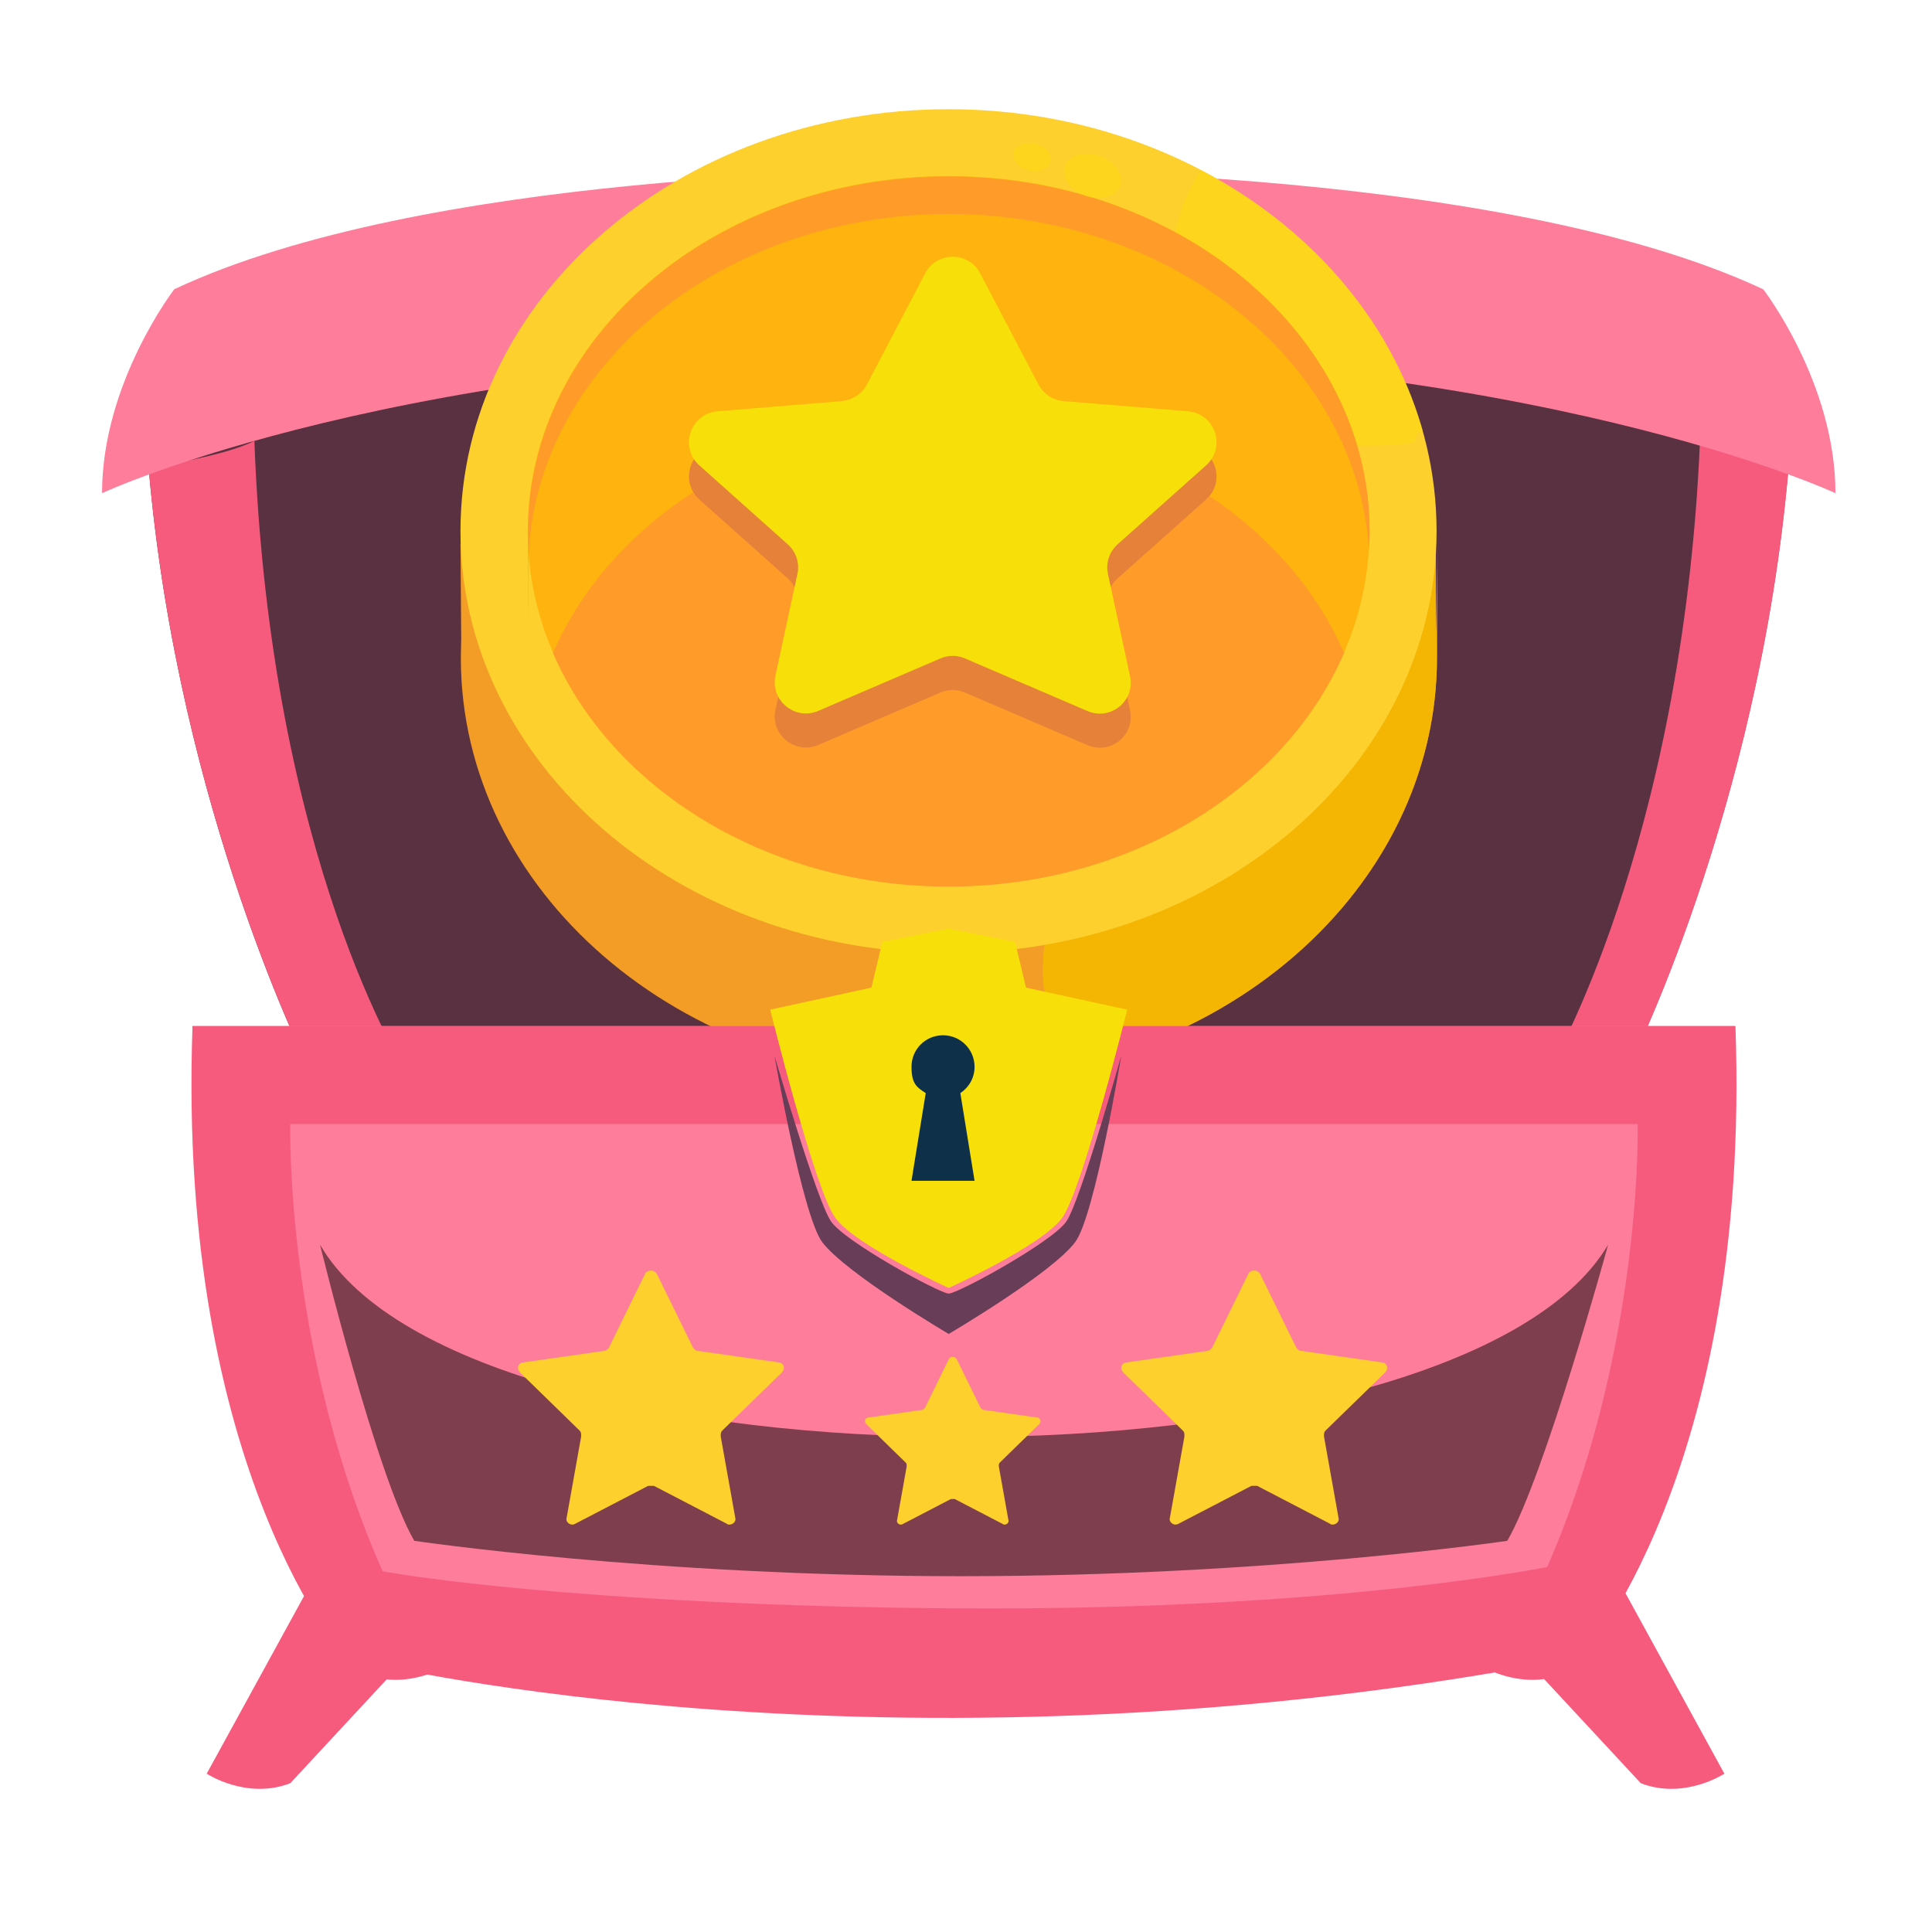 <?xml version="1.0" encoding="utf-8"?>
<svg xmlns="http://www.w3.org/2000/svg" fill="none" height="129" viewBox="0 0 129 129" width="129">
<path d="M119.416 31.217C117.432 54.227 108.623 71.529 108.623 71.529L64.67 80.092L22.093 71.794L20.716 71.529C20.716 71.529 11.908 54.227 9.924 31.217C9.924 31.217 10.797 30.495 12.84 29.437C18.584 26.442 33.64 20.751 64.67 20.751C95.699 20.751 119.416 31.217 119.416 31.217Z" fill="#5A3140"/>
<path d="M27.171 71.635L22.093 71.794L20.716 71.529C20.716 71.529 11.908 54.227 9.924 31.217C9.924 31.217 14.942 30.495 16.985 29.437C18.022 57.522 27.156 71.635 27.156 71.635H27.171Z" fill="#F65B7D"/>
<path d="M103.323 71.635L107.261 71.794L108.638 71.529C108.638 71.529 117.446 54.227 119.43 31.217C119.43 31.217 115.552 30.495 113.509 29.437C112.339 56.641 103.338 71.635 103.338 71.635H103.323Z" fill="#F65B7D"/>
<path d="M117.713 19.309C99.548 10.797 63.944 11.359 63.944 11.359C58.851 11.33 28.251 11.522 11.641 19.309C11.641 19.309 6.814 25.557 6.814 32.929C6.814 32.929 26.889 23.558 64.684 23.558C102.479 23.558 122.554 32.929 122.554 32.929C122.554 25.557 117.728 19.309 117.728 19.309H117.713Z" fill="#FE7D9A"/>
<path d="M21.678 104.055L13.802 118.429C13.802 118.429 16.466 120.191 19.383 119.066L27.629 110.183L21.663 104.069L21.678 104.055Z" fill="#F65B7D"/>
<path d="M107.261 104.055L115.137 118.429C115.137 118.429 112.472 120.191 109.556 119.066L101.31 110.183L107.276 104.069L107.261 104.055Z" fill="#F65B7D"/>
<path d="M64.359 68.511H12.84C12.84 68.511 13.55 97.881 24.047 110.971C24.047 110.971 45.054 113.99 64.344 113.99C83.634 113.99 104.641 110.971 104.641 110.971C115.137 97.881 115.848 68.511 115.848 68.511H64.329H64.359Z" fill="#FE7D9A"/>
<path d="M103.959 104.505C103.959 104.505 89.91 107.525 64.373 107.394C38.836 107.262 23.646 104.873 24.076 104.505C24.505 104.138 25.083 111.115 25.083 111.115C25.083 111.115 58.984 119.189 102.968 111.115L103.959 104.505Z" fill="#F65B7D"/>
<path d="M95.871 42.187V36.285H94.73C90.886 24.43 78.287 15.725 63.358 15.725C48.428 15.725 35.83 24.43 31.986 36.285H30.746L30.795 42.609C30.795 43.055 30.77 43.477 30.77 43.923C30.77 59.498 45.353 72.096 63.358 72.096C81.363 72.096 95.945 59.473 95.945 43.923C95.945 28.373 95.945 42.758 95.871 42.187Z" fill="#F39D26"/>
<path d="M71.196 69.614C71.618 70.135 72.138 70.556 72.709 70.928C86.15 67.456 95.947 56.668 95.947 43.921C95.947 31.174 95.947 42.755 95.872 42.185V36.283C95.872 36.283 91.061 36.233 83.968 42.135C72.337 51.783 66.633 64.084 71.196 69.589V69.614Z" fill="#F4B503"/>
<path d="M63.333 63.638C81.331 63.638 95.92 51.025 95.92 35.465C95.92 19.906 81.331 7.292 63.333 7.292C45.336 7.292 30.746 19.906 30.746 35.465C30.746 51.025 45.336 63.638 63.333 63.638Z" fill="#FDD02D"/>
<path d="M94.98 28.712C92.897 21.371 87.465 15.146 80.174 11.352C78.959 13.212 78.24 15.444 78.24 17.849C78.24 24.421 83.572 29.753 90.144 29.753C96.716 29.753 93.492 29.381 94.98 28.737V28.712Z" fill="#FCDA0D" opacity="0.5"/>
<path d="M63.334 59.178C47.834 59.178 35.236 48.539 35.236 35.469C35.236 22.399 47.834 11.76 63.334 11.76C78.835 11.76 91.433 22.399 91.433 35.469C91.433 48.539 78.835 59.178 63.334 59.178Z" fill="#FFB30E"/>
<path d="M63.333 28C51.206 28 40.864 34.498 36.921 43.599C40.864 52.676 51.206 59.199 63.333 59.199C75.46 59.199 85.802 52.701 89.745 43.599C85.802 34.523 75.46 28 63.333 28Z" fill="#FF9C29"/>
<path d="M63.332 14.287C78.336 14.287 90.637 24.257 91.406 36.732C91.431 36.31 91.455 35.888 91.455 35.492C91.455 22.422 78.857 11.783 63.357 11.783C47.857 11.783 35.258 22.422 35.258 35.492C35.258 48.561 35.258 36.335 35.308 36.732C36.077 24.232 48.378 14.287 63.382 14.287H63.332Z" fill="#FF9C29"/>
<path d="M74.807 12.378C75.059 11.639 74.435 10.757 73.411 10.406C72.387 10.056 71.352 10.37 71.1 11.109C70.847 11.848 71.472 12.73 72.495 13.081C73.519 13.431 74.554 13.117 74.807 12.378Z" fill="#FCDA0D" opacity="0.5"/>
<path d="M70.132 10.785C70.251 10.292 69.797 9.76 69.118 9.596C68.439 9.431 67.792 9.697 67.673 10.19C67.554 10.683 68.008 11.215 68.687 11.379C69.366 11.544 70.013 11.277 70.132 10.785Z" fill="#FCDA0D" opacity="0.5"/>
<path d="M65.444 20.525L69.338 27.949C69.677 28.583 70.288 28.991 71.013 29.058L79.32 29.738C81.131 29.896 81.901 32.137 80.52 33.359L74.635 38.611C74.069 39.109 73.82 39.856 73.978 40.603L75.45 47.416C75.812 49.069 74.159 50.427 72.597 49.748L64.426 46.239C63.905 46.013 63.316 46.013 62.796 46.239L54.624 49.748C53.085 50.404 51.432 49.046 51.772 47.416L53.243 40.603C53.402 39.879 53.153 39.109 52.587 38.611L46.702 33.359C45.343 32.137 46.09 29.896 47.901 29.738L56.209 29.058C56.91 28.991 57.544 28.583 57.884 27.949L61.777 20.525C62.547 19.053 64.675 19.053 65.444 20.525Z" fill="#E58138"/>
<path d="M63.611 33.745V19.19C62.954 19.19 62.321 19.53 61.958 20.186L57.793 28.109C57.522 28.629 57.001 28.969 56.435 29.014H56.345H56.005C56.005 29.037 56.005 29.037 56.005 29.037L47.335 29.761" fill="#DD6B18"/>
<path d="M65.444 18.248L69.338 25.672C69.677 26.306 70.288 26.714 71.013 26.782L79.32 27.461C81.131 27.619 81.901 29.86 80.52 31.082L74.635 36.334C74.069 36.832 73.82 37.579 73.978 38.326L75.45 45.139C75.812 46.792 74.159 48.15 72.597 47.471L64.426 43.962C63.905 43.736 63.316 43.736 62.796 43.962L54.624 47.471C53.085 48.127 51.432 46.769 51.772 45.139L53.243 38.326C53.402 37.602 53.153 36.832 52.587 36.334L46.702 31.082C45.343 29.86 46.09 27.619 47.901 27.461L56.209 26.782C56.91 26.714 57.544 26.306 57.884 25.672L61.777 18.248C62.547 16.776 64.675 16.776 65.444 18.248Z" fill="#F7E009"/>
<path d="M115.876 68.511H12.854C11.788 98.432 23.291 111.036 23.291 111.036C25.704 113.176 29.05 111.614 29.05 111.614C18.879 95.071 19.383 75.05 19.383 75.05H109.348C109.348 75.05 109.851 95.071 99.681 111.614C99.681 111.614 103.026 113.176 105.439 111.036C105.439 111.036 116.942 98.432 115.876 68.511Z" fill="#F65B7D"/>
<path d="M68.505 65.944L67.777 62.89L63.346 62.003L58.914 62.89L58.186 65.944L51.428 67.416C51.428 67.416 54.403 79.477 55.78 81.328C57.141 83.18 63.346 85.997 63.346 85.997C63.346 85.997 69.55 83.18 70.911 81.328C72.272 79.477 75.263 67.416 75.263 67.416L68.505 65.944Z" fill="#F7E009"/>
<path d="M65.071 71.231C65.071 70.075 64.138 69.126 62.966 69.126C61.795 69.126 60.861 70.059 60.861 71.231C60.861 72.402 61.241 72.608 61.811 72.987L60.861 78.843H65.071L64.122 72.987C64.692 72.608 65.071 71.974 65.071 71.231Z" fill="#0F3049"/>
<path d="M71.195 81.566C70.245 82.927 64.073 86.314 63.345 86.377C62.617 86.298 56.444 82.927 55.495 81.566C54.545 80.204 51.71 70.484 51.71 70.484C51.71 70.484 53.579 81.154 54.893 82.927C56.46 85.016 63.345 89.068 63.345 89.068C63.345 89.068 70.245 85.016 71.796 82.927C73.11 81.154 74.868 70.484 74.868 70.484C74.868 70.484 72.145 80.189 71.195 81.566Z" fill="#673D57"/>
<g opacity="0.5" style="mix-blend-mode:soft-light">
<path d="M21.37 83.112C21.37 83.112 25.143 98.547 27.66 102.88C27.66 102.88 43.53 105.243 64.152 105.243C84.774 105.243 100.644 102.88 100.644 102.88C103.146 98.561 107.374 83.112 107.374 83.112C97.218 100.245 31.319 100.219 21.37 83.112Z" fill="black"/>
</g>
<path clip-rule="evenodd" d="M43.858 85.055L46.281 90C46.378 90.097 46.475 90.194 46.572 90.194L52.002 90.969C52.009 90.969 52.017 90.97 52.024 90.97C52.094 90.973 52.136 90.99 52.168 91.016C52.352 91.127 52.426 91.418 52.196 91.648L48.22 95.526C48.123 95.623 48.123 95.72 48.123 95.914L49.093 101.344C49.162 101.552 48.983 101.76 48.77 101.791C48.69 101.806 48.584 101.803 48.513 101.733L48.511 101.732L43.664 99.211H43.47H43.361L43.274 99.212L38.428 101.732L38.425 101.734C38.375 101.766 38.326 101.784 38.278 101.791C38.201 101.806 38.143 101.791 38.09 101.777L38.075 101.773L38.076 101.771C37.901 101.706 37.774 101.526 37.834 101.345L38.804 95.915C38.804 95.721 38.804 95.624 38.707 95.528L34.732 91.649C34.48 91.398 34.591 91.073 34.814 90.99C34.843 90.978 34.88 90.971 34.931 90.97L40.355 90.195L40.36 90.195L40.367 90.194L40.374 90.194C40.464 90.182 40.554 90.093 40.644 90.004L42.964 85.271C42.98 85.232 42.999 85.195 43.02 85.159L43.07 85.056C43.07 84.99 43.161 84.924 43.249 84.888C43.292 84.856 43.331 84.838 43.361 84.838V84.851C43.539 84.805 43.736 84.873 43.858 85.055Z" fill="#FDD02D" fill-rule="evenodd"/>
<path clip-rule="evenodd" d="M84.137 85.055L86.561 90C86.658 90.097 86.755 90.194 86.852 90.194L92.281 90.969C92.289 90.969 92.296 90.97 92.304 90.97C92.374 90.973 92.416 90.99 92.447 91.016C92.632 91.127 92.706 91.418 92.475 91.648L88.5 95.526C88.403 95.623 88.403 95.72 88.403 95.914L89.373 101.344C89.442 101.552 89.263 101.76 89.049 101.791C88.97 101.806 88.864 101.803 88.793 101.733L88.791 101.732L83.944 99.211H83.75H83.641L83.554 99.212L78.708 101.732L78.705 101.734C78.655 101.766 78.606 101.784 78.558 101.791C78.48 101.806 78.423 101.791 78.369 101.777L78.354 101.773L78.356 101.771C78.181 101.706 78.054 101.526 78.114 101.345L79.084 95.915C79.084 95.721 79.084 95.624 78.987 95.528L75.012 91.649C74.76 91.398 74.871 91.073 75.094 90.99C75.123 90.978 75.16 90.971 75.21 90.97L80.635 90.195L80.64 90.195L80.647 90.194L80.654 90.194C80.744 90.182 80.834 90.093 80.923 90.004L83.243 85.271C83.26 85.232 83.279 85.195 83.299 85.159L83.35 85.056C83.35 84.99 83.441 84.924 83.529 84.888C83.572 84.856 83.611 84.838 83.641 84.838V84.851C83.819 84.805 84.016 84.873 84.137 85.055Z" fill="#FDD02D" fill-rule="evenodd"/>
<path clip-rule="evenodd" d="M63.876 90.745L65.476 94.009C65.54 94.073 65.604 94.137 65.668 94.137L69.252 94.649C69.257 94.649 69.262 94.649 69.267 94.65C69.313 94.652 69.341 94.663 69.362 94.68C69.484 94.753 69.532 94.945 69.38 95.097L66.756 97.658C66.692 97.722 66.692 97.786 66.692 97.914L67.332 101.498C67.378 101.636 67.26 101.773 67.118 101.793C67.066 101.803 66.996 101.801 66.949 101.755L66.948 101.754L63.748 100.09H63.62V100.042L63.62 100.042V100.09H63.548V100.091H63.49L60.291 101.754L60.289 101.756C60.256 101.777 60.224 101.789 60.192 101.794C60.141 101.804 60.103 101.793 60.068 101.784L60.058 101.781L60.059 101.78C59.943 101.738 59.859 101.618 59.899 101.499L60.539 97.914C60.539 97.786 60.539 97.722 60.475 97.658L57.851 95.098C57.685 94.932 57.758 94.718 57.905 94.663C57.924 94.655 57.949 94.65 57.982 94.65L61.563 94.138L61.567 94.138L61.571 94.137L61.576 94.137C61.635 94.129 61.694 94.071 61.754 94.011L63.285 90.887C63.296 90.862 63.309 90.837 63.322 90.813L63.356 90.745C63.356 90.702 63.416 90.658 63.474 90.635C63.502 90.613 63.528 90.601 63.548 90.601V90.61C63.665 90.58 63.795 90.625 63.876 90.745Z" fill="#FDD02D" fill-rule="evenodd"/>
</svg>